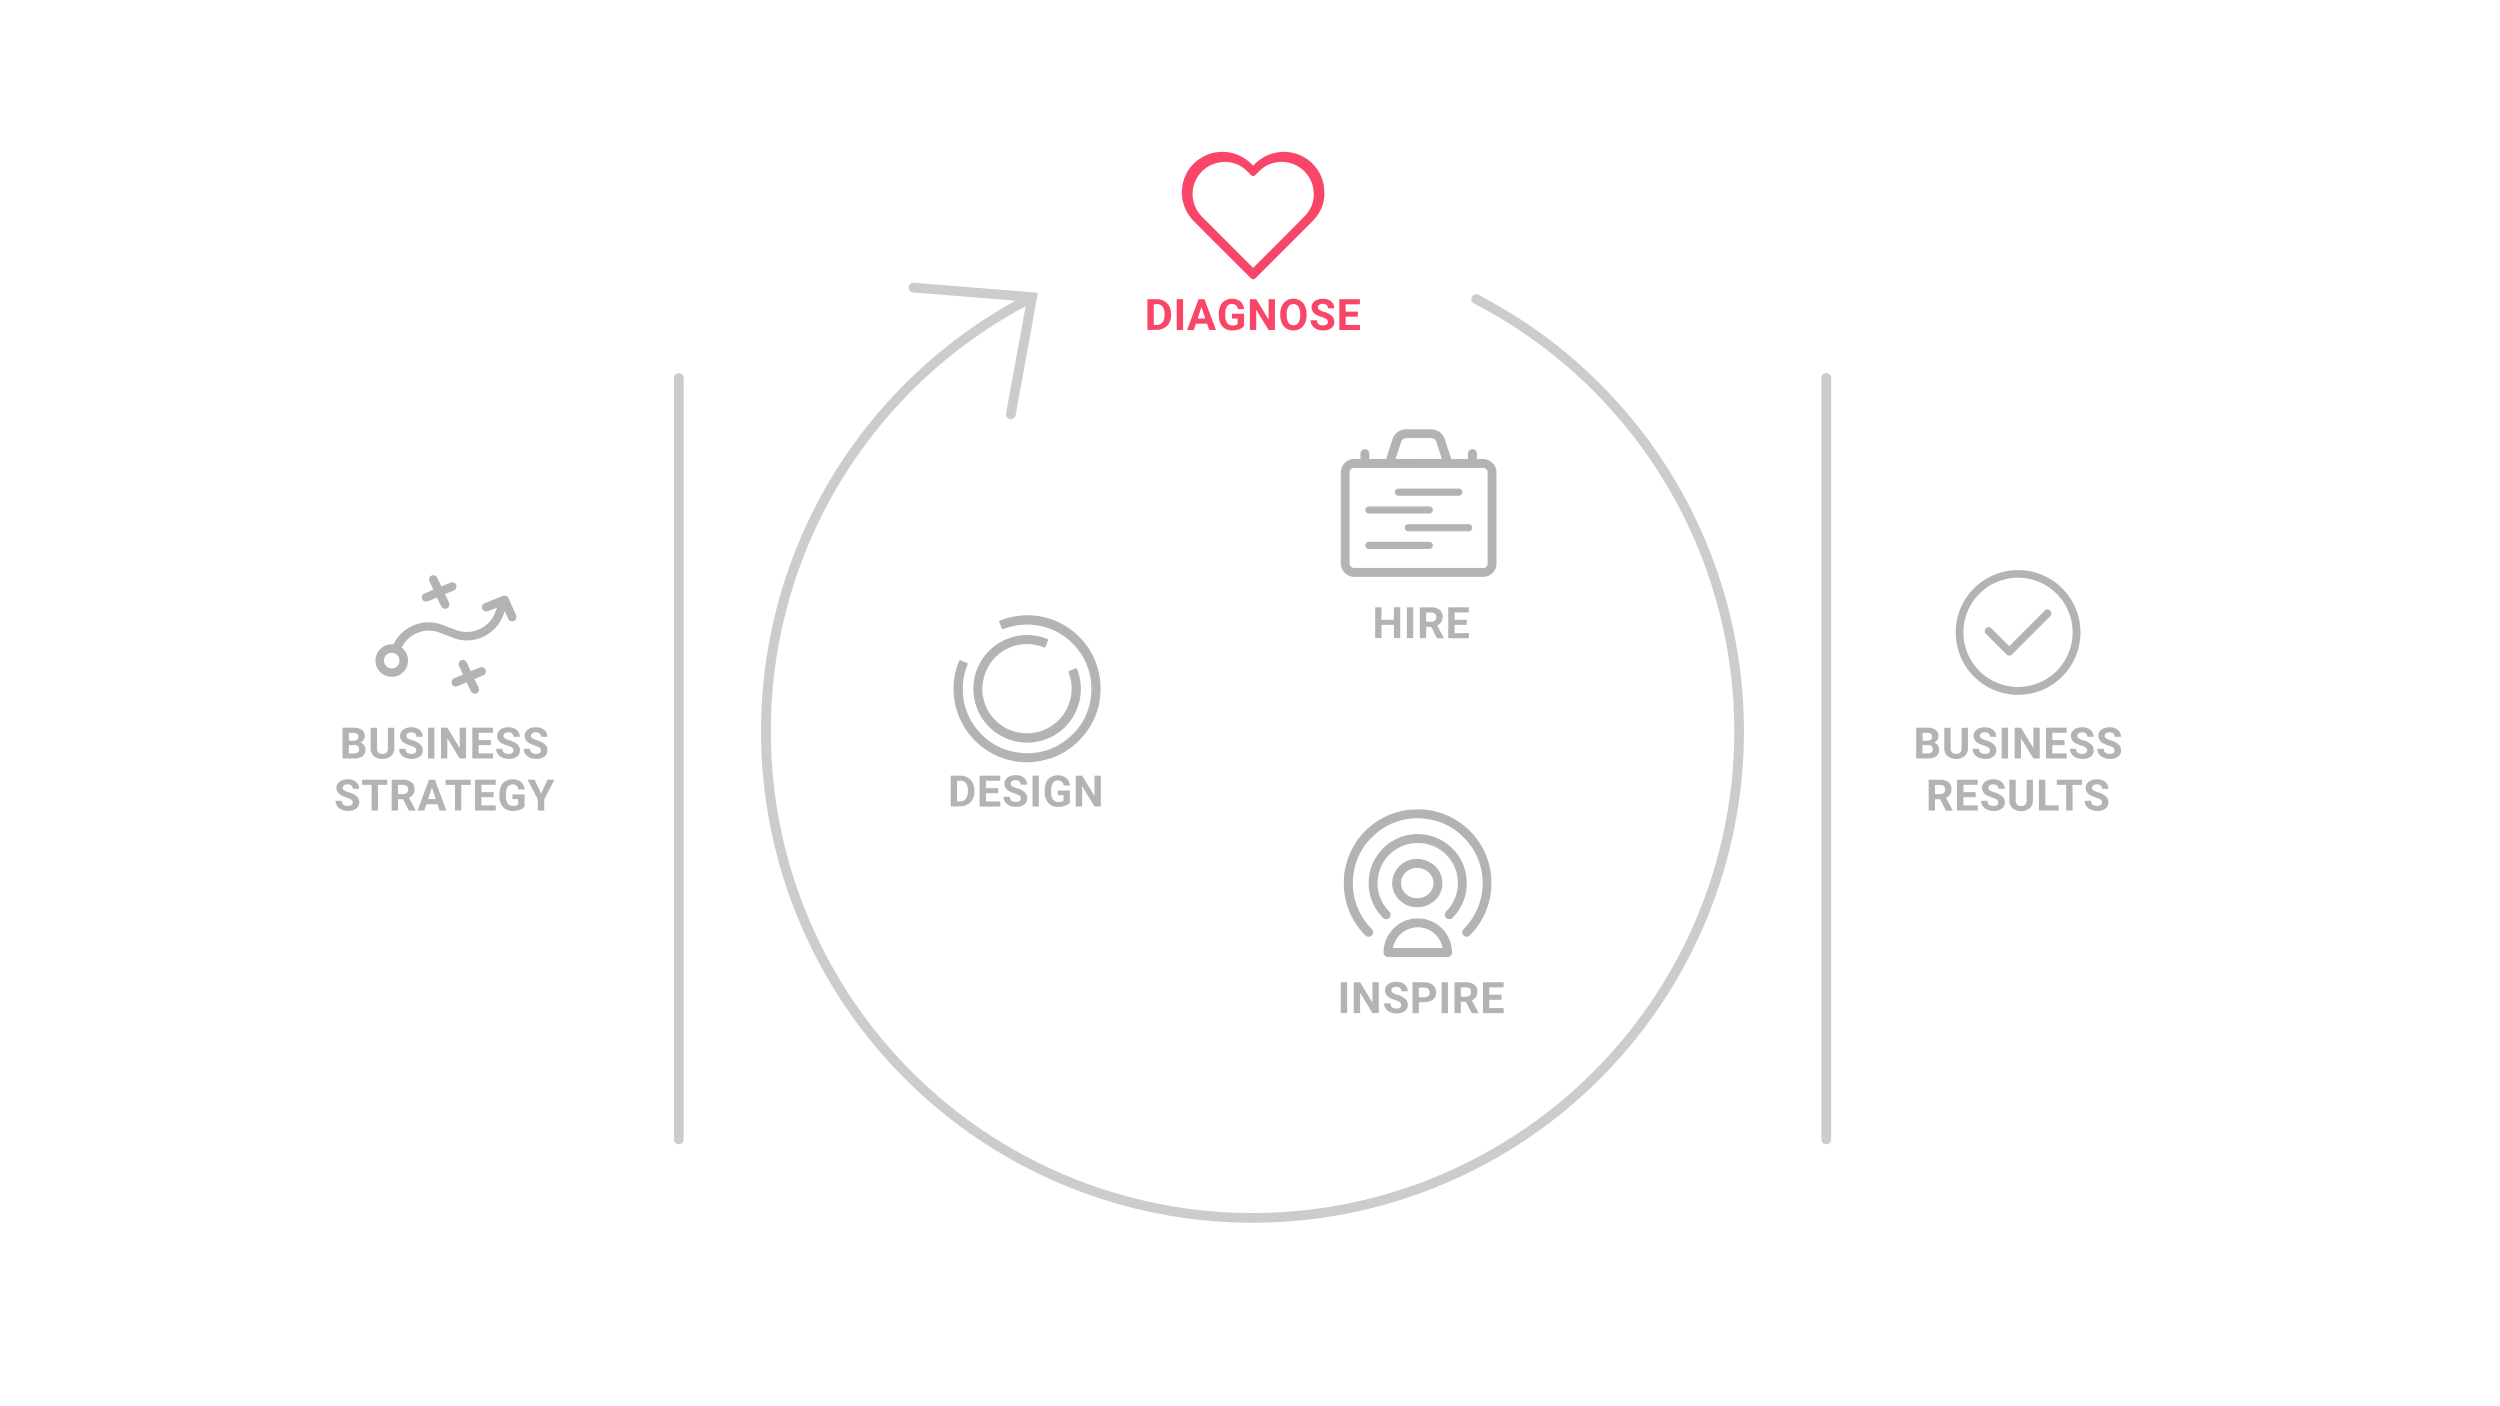 <svg id="Layer_1" data-name="Layer 1" xmlns="http://www.w3.org/2000/svg" viewBox="0 0 980.2 551.09"><defs><style>.cls-1{fill:#ccc;}.cls-2,.cls-3{fill:#b3b3b3;}.cls-3{fill-rule:evenodd;}.cls-4{fill:#f84568;}</style></defs><path class="cls-1" d="M396.33,164.33a2.07,2.07,0,0,1-.35,0,1.9,1.9,0,0,1-1.53-2.21l8-43.86L358,114.65a1.9,1.9,0,1,1,.31-3.79l48.63,3.91-8.72,48A1.9,1.9,0,0,1,396.33,164.33Z"/><path class="cls-1" d="M491.1,479.42a192.71,192.71,0,0,1-164-293.92,193.4,193.4,0,0,1,74.9-69.65,1.9,1.9,0,1,1,1.77,3.37A188.83,188.83,0,0,0,302.23,286.75,188.87,188.87,0,1,0,577.92,119a1.9,1.9,0,0,1,1.75-3.38A192.59,192.59,0,0,1,683.76,286.75,192.68,192.68,0,0,1,491.1,479.42Z"/><path class="cls-1" d="M266.15,448.65a1.91,1.91,0,0,1-1.91-1.9V148.07a1.91,1.91,0,0,1,3.81,0V446.75A1.9,1.9,0,0,1,266.15,448.65Z"/><path class="cls-1" d="M716.05,448.65a1.91,1.91,0,0,1-1.91-1.9V148.07a1.91,1.91,0,0,1,3.81,0V446.75A1.9,1.9,0,0,1,716.05,448.65Z"/><path class="cls-2" d="M177.6,250.1a15.27,15.27,0,0,0,19.67-8.82l.64-1.65,1.35,3a1.78,1.78,0,0,0,2.23.85,1.73,1.73,0,0,0,.87-.95,2,2,0,0,0,0-1.27l-3-6.76a1.76,1.76,0,0,0-2.17-.88L190,236.52a1.55,1.55,0,0,0-.91.93,1.82,1.82,0,0,0,0,1.26,1.71,1.71,0,0,0,2.19.94l3.61-1.42-.73,1.9A11.92,11.92,0,0,1,178.79,247l-5.31-2a15.28,15.28,0,0,0-19.12,7.45l-.07.18h-.2a6.38,6.38,0,1,0,5.47,8.62,6.46,6.46,0,0,0-1.9-7.22l-.19-.18.13-.2a11.9,11.9,0,0,1,14.75-5.6l5.3,2Zm-21.17,10a3.05,3.05,0,1,1-1.76-3.94A3.05,3.05,0,0,1,156.43,260.09Z"/><path class="cls-2" d="M187.67,269.6,186,266.22l3.46-1.44a1.6,1.6,0,0,0,.92-.92,1.56,1.56,0,0,0,0-1.27,1.72,1.72,0,0,0-2.22-.9l-3.57,1.49L183,259.69a1.73,1.73,0,0,0-2.25-.82,1.68,1.68,0,0,0-.86.95,1.69,1.69,0,0,0,.06,1.27l1.62,3.37-3.46,1.44a1.67,1.67,0,0,0-.95,2.18l0,.08a1.72,1.72,0,0,0,2.22.9l3.58-1.53,1.67,3.5a1.78,1.78,0,0,0,2.24.81A1.71,1.71,0,0,0,187.67,269.6Z"/><path class="cls-2" d="M176.06,236.28l-1.57-3.36,3.45-1.43a1.68,1.68,0,0,0,.91-2.19v0a1.72,1.72,0,0,0-2.21-.89l-3.58,1.49-1.68-3.5a1.69,1.69,0,0,0-3.05,1.44l1.58,3.36-3.49,1.46a1.6,1.6,0,0,0-.91.93,1.64,1.64,0,0,0,0,1.27,1.73,1.73,0,0,0,2.21.9l3.58-1.5,1.7,3.48a1.75,1.75,0,0,0,2.24.8,1.64,1.64,0,0,0,.87-.94A1.61,1.61,0,0,0,176.06,236.28Z"/><path class="cls-3" d="M791.26,223.52A24.46,24.46,0,1,0,815.71,248,24.47,24.47,0,0,0,791.26,223.52Zm0,3a21.41,21.41,0,1,1-.07,0Z"/><path class="cls-3" d="M802.78,238.9a1.51,1.51,0,0,0-1,.46l-14,14-7-7a1.52,1.52,0,0,0-2.28,2,.57.57,0,0,0,.11.11h0l8.09,8.12a1.53,1.53,0,0,0,2.15,0h0l15-15a1.53,1.53,0,0,0,0-2.15,1.51,1.51,0,0,0-1.13-.45Z"/><path class="cls-2" d="M134.3,297.39V285.31h4.24a5.57,5.57,0,0,1,3.33.84,2.88,2.88,0,0,1,1.14,2.47,2.68,2.68,0,0,1-.46,1.56,2.55,2.55,0,0,1-1.27,1,2.54,2.54,0,0,1,1.47.93,2.85,2.85,0,0,1,.53,1.73,3.2,3.2,0,0,1-1.11,2.64,5,5,0,0,1-3.17.91Zm2.49-7h1.85c1.25,0,1.88-.52,1.88-1.5a1.38,1.38,0,0,0-.48-1.18,2.51,2.51,0,0,0-1.5-.36h-1.75Zm0,1.76v3.26h2.14a2.06,2.06,0,0,0,1.37-.42,1.42,1.42,0,0,0,.49-1.15,1.52,1.52,0,0,0-1.71-1.69Z"/><path class="cls-2" d="M154.59,285.31v8a4.11,4.11,0,0,1-1.24,3.14,5.6,5.6,0,0,1-6.76,0,4,4,0,0,1-1.27-3.08v-8.05h2.49v8a2.32,2.32,0,0,0,.57,1.74,2.21,2.21,0,0,0,1.58.54c1.4,0,2.11-.74,2.13-2.21v-8Z"/><path class="cls-2" d="M163.19,294.22a1.28,1.28,0,0,0-.5-1.08,6.53,6.53,0,0,0-1.8-.8,13.32,13.32,0,0,1-2-.82,3.34,3.34,0,0,1-2.05-3,2.91,2.91,0,0,1,.55-1.75,3.62,3.62,0,0,1,1.58-1.2,6.15,6.15,0,0,1,2.32-.43,5.44,5.44,0,0,1,2.31.47,3.59,3.59,0,0,1,1.57,1.32,3.43,3.43,0,0,1,.56,1.95h-2.49a1.6,1.6,0,0,0-.52-1.29,2.14,2.14,0,0,0-1.47-.46,2.28,2.28,0,0,0-1.42.38,1.24,1.24,0,0,0-.5,1,1.16,1.16,0,0,0,.59,1,6.92,6.92,0,0,0,1.75.74,7.57,7.57,0,0,1,3.09,1.59,3.15,3.15,0,0,1,1,2.36,2.92,2.92,0,0,1-1.18,2.46,5.24,5.24,0,0,1-3.2.89,6.2,6.2,0,0,1-2.54-.51,4.12,4.12,0,0,1-1.75-1.4,3.59,3.59,0,0,1-.6-2.06h2.5c0,1.34.8,2,2.39,2a2.34,2.34,0,0,0,1.39-.36A1.19,1.19,0,0,0,163.19,294.22Z"/><path class="cls-2" d="M170.31,297.39h-2.49V285.31h2.49Z"/><path class="cls-2" d="M182.73,297.39h-2.49l-4.85-7.95v7.95H172.9V285.31h2.49l4.86,8v-8h2.48Z"/><path class="cls-2" d="M192.47,292.16h-4.79v3.23h5.62v2h-8.11V285.31h8.09v2h-5.6v2.88h4.79Z"/><path class="cls-2" d="M201.31,294.22a1.27,1.27,0,0,0-.49-1.08,6.68,6.68,0,0,0-1.8-.8,13.32,13.32,0,0,1-2.05-.82,3.35,3.35,0,0,1-2.06-3,2.92,2.92,0,0,1,.56-1.75,3.56,3.56,0,0,1,1.58-1.2,6.11,6.11,0,0,1,2.32-.43,5.51,5.51,0,0,1,2.31.47,3.65,3.65,0,0,1,1.57,1.32,3.43,3.43,0,0,1,.56,1.95h-2.49a1.6,1.6,0,0,0-.52-1.29,2.14,2.14,0,0,0-1.47-.46,2.28,2.28,0,0,0-1.42.38,1.22,1.22,0,0,0-.51,1,1.18,1.18,0,0,0,.6,1,6.83,6.83,0,0,0,1.74.74,7.62,7.62,0,0,1,3.1,1.59,3.15,3.15,0,0,1,1,2.36,2.9,2.9,0,0,1-1.19,2.46,5.21,5.21,0,0,1-3.19.89,6.16,6.16,0,0,1-2.54-.51,4.06,4.06,0,0,1-1.75-1.4,3.59,3.59,0,0,1-.6-2.06H197c0,1.34.8,2,2.39,2a2.36,2.36,0,0,0,1.39-.36A1.18,1.18,0,0,0,201.31,294.22Z"/><path class="cls-2" d="M212.05,294.22a1.27,1.27,0,0,0-.49-1.08,6.68,6.68,0,0,0-1.8-.8,13.32,13.32,0,0,1-2-.82,3.35,3.35,0,0,1-2.06-3,2.92,2.92,0,0,1,.56-1.75,3.56,3.56,0,0,1,1.58-1.2,6.11,6.11,0,0,1,2.32-.43,5.51,5.51,0,0,1,2.31.47,3.65,3.65,0,0,1,1.57,1.32,3.43,3.43,0,0,1,.56,1.95h-2.49a1.6,1.6,0,0,0-.52-1.29,2.14,2.14,0,0,0-1.47-.46,2.28,2.28,0,0,0-1.42.38,1.22,1.22,0,0,0-.51,1,1.18,1.18,0,0,0,.6,1,6.83,6.83,0,0,0,1.74.74,7.62,7.62,0,0,1,3.1,1.59,3.15,3.15,0,0,1,1,2.36,2.9,2.9,0,0,1-1.19,2.46,5.21,5.21,0,0,1-3.19.89,6.16,6.16,0,0,1-2.54-.51,4.06,4.06,0,0,1-1.75-1.4,3.59,3.59,0,0,1-.6-2.06h2.5c0,1.34.8,2,2.39,2a2.36,2.36,0,0,0,1.39-.36A1.18,1.18,0,0,0,212.05,294.22Z"/><path class="cls-2" d="M138.31,314.62a1.25,1.25,0,0,0-.5-1.08,6.58,6.58,0,0,0-1.79-.8,12.91,12.91,0,0,1-2.05-.82,3.35,3.35,0,0,1-2.06-3,3,3,0,0,1,.55-1.75,3.65,3.65,0,0,1,1.59-1.2,6.11,6.11,0,0,1,2.32-.43,5.51,5.51,0,0,1,2.31.47,3.6,3.6,0,0,1,1.57,1.33,3.47,3.47,0,0,1,.56,1.94h-2.49a1.6,1.6,0,0,0-.52-1.29,2.14,2.14,0,0,0-1.47-.46,2.28,2.28,0,0,0-1.42.38,1.22,1.22,0,0,0-.51,1,1.18,1.18,0,0,0,.6,1,6.67,6.67,0,0,0,1.74.74,7.62,7.62,0,0,1,3.1,1.59,3.15,3.15,0,0,1,1,2.36,2.93,2.93,0,0,1-1.19,2.46,5.21,5.21,0,0,1-3.19.89,6.16,6.16,0,0,1-2.54-.51,4,4,0,0,1-1.75-1.4,3.59,3.59,0,0,1-.6-2.06H134c0,1.34.79,2,2.39,2a2.31,2.31,0,0,0,1.38-.36A1.16,1.16,0,0,0,138.31,314.62Z"/><path class="cls-2" d="M151.88,307.73h-3.7v10.06h-2.49V307.73H142v-2h9.84Z"/><path class="cls-2" d="M158.06,313.37h-2v4.42h-2.49V305.71h4.49a5.09,5.09,0,0,1,3.3,1,3.3,3.3,0,0,1,1.17,2.7,3.4,3.4,0,0,1-2.16,3.38l2.61,4.94v.11h-2.67Zm-2-2h2a2.09,2.09,0,0,0,1.45-.47,1.7,1.7,0,0,0,.52-1.32,1.86,1.86,0,0,0-.49-1.35,2,2,0,0,0-1.49-.48h-2Z"/><path class="cls-2" d="M171.55,315.3h-4.36l-.83,2.49h-2.65l4.5-12.08h2.3L175,317.79h-2.65Zm-3.69-2h3l-1.52-4.53Z"/><path class="cls-2" d="M184.56,307.73h-3.71v10.06h-2.49V307.73h-3.65v-2h9.85Z"/><path class="cls-2" d="M193.54,312.56h-4.78v3.23h5.61v2h-8.1V305.71h8.08v2h-5.59v2.88h4.78Z"/><path class="cls-2" d="M205.68,316.27a4.42,4.42,0,0,1-1.9,1.25,8.12,8.12,0,0,1-2.72.44,5.48,5.48,0,0,1-2.76-.68,4.63,4.63,0,0,1-1.82-2,7,7,0,0,1-.66-3.07v-.82a7.38,7.38,0,0,1,.61-3.13,4.49,4.49,0,0,1,1.76-2,5.11,5.11,0,0,1,2.69-.7,5,5,0,0,1,3.36,1,4.37,4.37,0,0,1,1.44,3h-2.42a2.46,2.46,0,0,0-.74-1.52,2.35,2.35,0,0,0-1.56-.48,2.23,2.23,0,0,0-1.94.95,5.11,5.11,0,0,0-.67,2.84v.78a4.8,4.8,0,0,0,.72,2.87,2.47,2.47,0,0,0,2.12,1,2.76,2.76,0,0,0,2-.6v-2.08h-2.27v-1.84h4.76Z"/><path class="cls-2" d="M212.15,311.15l2.52-5.44h2.72l-4,7.7v4.38h-2.53v-4.38l-4-7.7h2.73Z"/><path class="cls-2" d="M751.3,297.39V285.31h4.24a5.57,5.57,0,0,1,3.33.84,2.88,2.88,0,0,1,1.14,2.47,2.68,2.68,0,0,1-.46,1.56,2.55,2.55,0,0,1-1.27,1,2.54,2.54,0,0,1,1.47.93,2.85,2.85,0,0,1,.53,1.73,3.2,3.2,0,0,1-1.11,2.64,5,5,0,0,1-3.17.91Zm2.49-7h1.85c1.25,0,1.88-.52,1.88-1.5a1.38,1.38,0,0,0-.48-1.18,2.51,2.51,0,0,0-1.5-.36h-1.75Zm0,1.76v3.26h2.14a2.06,2.06,0,0,0,1.37-.42,1.42,1.42,0,0,0,.49-1.15,1.52,1.52,0,0,0-1.71-1.69Z"/><path class="cls-2" d="M771.59,285.31v8a4.11,4.11,0,0,1-1.24,3.14,5.6,5.6,0,0,1-6.76,0,4,4,0,0,1-1.27-3.08v-8.05h2.49v8a2.32,2.32,0,0,0,.57,1.74,2.21,2.21,0,0,0,1.58.54c1.4,0,2.11-.74,2.13-2.21v-8Z"/><path class="cls-2" d="M780.19,294.22a1.28,1.28,0,0,0-.5-1.08,6.58,6.58,0,0,0-1.79-.8,13.08,13.08,0,0,1-2.06-.82,3.34,3.34,0,0,1-2.05-3,2.91,2.91,0,0,1,.55-1.75,3.62,3.62,0,0,1,1.58-1.2,6.15,6.15,0,0,1,2.32-.43,5.44,5.44,0,0,1,2.31.47,3.59,3.59,0,0,1,1.57,1.32,3.43,3.43,0,0,1,.56,1.95h-2.49a1.6,1.6,0,0,0-.52-1.29,2.14,2.14,0,0,0-1.47-.46,2.28,2.28,0,0,0-1.42.38,1.24,1.24,0,0,0-.5,1,1.16,1.16,0,0,0,.59,1,6.92,6.92,0,0,0,1.75.74,7.57,7.57,0,0,1,3.09,1.59,3.15,3.15,0,0,1,1,2.36,2.92,2.92,0,0,1-1.18,2.46,5.24,5.24,0,0,1-3.2.89,6.2,6.2,0,0,1-2.54-.51,4.06,4.06,0,0,1-1.75-1.4,3.59,3.59,0,0,1-.6-2.06h2.5c0,1.34.8,2,2.39,2a2.34,2.34,0,0,0,1.39-.36A1.19,1.19,0,0,0,780.19,294.22Z"/><path class="cls-2" d="M787.31,297.39h-2.49V285.31h2.49Z"/><path class="cls-2" d="M799.73,297.39h-2.49l-4.85-7.95v7.95H789.9V285.31h2.49l4.86,8v-8h2.48Z"/><path class="cls-2" d="M809.47,292.16h-4.79v3.23h5.62v2h-8.11V285.31h8.09v2h-5.6v2.88h4.79Z"/><path class="cls-2" d="M818.31,294.22a1.27,1.27,0,0,0-.49-1.08,6.68,6.68,0,0,0-1.8-.8,13.32,13.32,0,0,1-2-.82,3.35,3.35,0,0,1-2.06-3,2.92,2.92,0,0,1,.56-1.75,3.56,3.56,0,0,1,1.58-1.2,6.11,6.11,0,0,1,2.32-.43,5.51,5.51,0,0,1,2.31.47,3.65,3.65,0,0,1,1.57,1.32,3.43,3.43,0,0,1,.56,1.95h-2.49a1.6,1.6,0,0,0-.52-1.29,2.14,2.14,0,0,0-1.47-.46,2.28,2.28,0,0,0-1.42.38,1.22,1.22,0,0,0-.51,1,1.18,1.18,0,0,0,.6,1,6.76,6.76,0,0,0,1.75.74,7.64,7.64,0,0,1,3.09,1.59,3.15,3.15,0,0,1,1,2.36,2.9,2.9,0,0,1-1.19,2.46,5.21,5.21,0,0,1-3.19.89,6.16,6.16,0,0,1-2.54-.51,4.06,4.06,0,0,1-1.75-1.4,3.59,3.59,0,0,1-.6-2.06H814c0,1.34.79,2,2.39,2a2.36,2.36,0,0,0,1.39-.36A1.18,1.18,0,0,0,818.31,294.22Z"/><path class="cls-2" d="M829.05,294.22a1.27,1.27,0,0,0-.49-1.08,6.68,6.68,0,0,0-1.8-.8,13.32,13.32,0,0,1-2-.82,3.35,3.35,0,0,1-2.06-3,2.92,2.92,0,0,1,.56-1.75,3.56,3.56,0,0,1,1.58-1.2,6.11,6.11,0,0,1,2.32-.43,5.51,5.51,0,0,1,2.31.47,3.65,3.65,0,0,1,1.57,1.32,3.43,3.43,0,0,1,.56,1.95h-2.49a1.6,1.6,0,0,0-.52-1.29,2.14,2.14,0,0,0-1.47-.46,2.28,2.28,0,0,0-1.42.38,1.22,1.22,0,0,0-.51,1,1.18,1.18,0,0,0,.6,1,6.83,6.83,0,0,0,1.74.74,7.62,7.62,0,0,1,3.1,1.59,3.15,3.15,0,0,1,1,2.36,2.9,2.9,0,0,1-1.19,2.46,5.21,5.21,0,0,1-3.19.89,6.16,6.16,0,0,1-2.54-.51,4.06,4.06,0,0,1-1.75-1.4,3.59,3.59,0,0,1-.6-2.06h2.5c0,1.34.8,2,2.39,2a2.36,2.36,0,0,0,1.39-.36A1.18,1.18,0,0,0,829.05,294.22Z"/><path class="cls-2" d="M760.68,313.37h-2v4.42h-2.49V305.71h4.49a5.09,5.09,0,0,1,3.3,1,3.29,3.29,0,0,1,1.16,2.7,3.37,3.37,0,0,1-2.16,3.38l2.62,4.94v.11H763Zm-2-2h2a2.09,2.09,0,0,0,1.45-.47,1.73,1.73,0,0,0,.51-1.32,1.86,1.86,0,0,0-.48-1.35,2.05,2.05,0,0,0-1.49-.48h-2Z"/><path class="cls-2" d="M774.62,312.56h-4.79v3.23h5.62v2h-8.11V305.71h8.09v2h-5.6v2.88h4.79Z"/><path class="cls-2" d="M783.46,314.62a1.27,1.27,0,0,0-.49-1.08,6.68,6.68,0,0,0-1.8-.8,13.32,13.32,0,0,1-2-.82,3.35,3.35,0,0,1-2.06-3,2.92,2.92,0,0,1,.56-1.75,3.56,3.56,0,0,1,1.58-1.2,6.11,6.11,0,0,1,2.32-.43,5.51,5.51,0,0,1,2.31.47,3.6,3.6,0,0,1,1.57,1.33,3.39,3.39,0,0,1,.56,1.94h-2.49A1.6,1.6,0,0,0,783,308a2.14,2.14,0,0,0-1.47-.46,2.28,2.28,0,0,0-1.42.38,1.22,1.22,0,0,0-.51,1,1.18,1.18,0,0,0,.6,1,6.76,6.76,0,0,0,1.75.74,7.64,7.64,0,0,1,3.09,1.59,3.15,3.15,0,0,1,1,2.36,2.92,2.92,0,0,1-1.18,2.46,5.26,5.26,0,0,1-3.2.89,6.16,6.16,0,0,1-2.54-.51,4.06,4.06,0,0,1-1.75-1.4,3.59,3.59,0,0,1-.6-2.06h2.5c0,1.34.8,2,2.39,2a2.36,2.36,0,0,0,1.39-.36A1.18,1.18,0,0,0,783.46,314.62Z"/><path class="cls-2" d="M797.08,305.71v8a4.08,4.08,0,0,1-1.24,3.14,4.75,4.75,0,0,1-3.39,1.15,4.82,4.82,0,0,1-3.36-1.12,4,4,0,0,1-1.27-3.08v-8.05h2.49v8a2.32,2.32,0,0,0,.57,1.74,2.19,2.19,0,0,0,1.57.54c1.4,0,2.11-.74,2.13-2.21v-8Z"/><path class="cls-2" d="M801.91,315.79h5.28v2h-7.78V305.71h2.5Z"/><path class="cls-2" d="M816.31,307.73H812.6v10.06h-2.49V307.73h-3.65v-2h9.85Z"/><path class="cls-2" d="M824.15,314.62a1.28,1.28,0,0,0-.5-1.08,6.58,6.58,0,0,0-1.79-.8,12.53,12.53,0,0,1-2.05-.82,3.34,3.34,0,0,1-2.06-3,2.91,2.91,0,0,1,.55-1.75,3.65,3.65,0,0,1,1.59-1.2,6.07,6.07,0,0,1,2.32-.43,5.43,5.43,0,0,1,2.3.47,3.63,3.63,0,0,1,1.58,1.33,3.47,3.47,0,0,1,.56,1.94h-2.49a1.61,1.61,0,0,0-.53-1.29,2.14,2.14,0,0,0-1.47-.46,2.25,2.25,0,0,0-1.41.38,1.22,1.22,0,0,0-.51,1,1.19,1.19,0,0,0,.59,1,6.92,6.92,0,0,0,1.75.74,7.5,7.5,0,0,1,3.09,1.59,3.16,3.16,0,0,1,1,2.36,2.93,2.93,0,0,1-1.19,2.46,5.24,5.24,0,0,1-3.2.89,6.2,6.2,0,0,1-2.54-.51,4,4,0,0,1-1.74-1.4,3.6,3.6,0,0,1-.61-2.06h2.5c0,1.34.8,2,2.39,2a2.32,2.32,0,0,0,1.39-.36A1.19,1.19,0,0,0,824.15,314.62Z"/><path class="cls-4" d="M449.87,129.39V117.31h3.72a5.64,5.64,0,0,1,2.85.72,4.89,4.89,0,0,1,2,2,6.28,6.28,0,0,1,.71,3v.55a6.35,6.35,0,0,1-.69,3,5,5,0,0,1-2,2,5.65,5.65,0,0,1-2.85.73Zm2.49-10.06v8.06h1.2a2.7,2.7,0,0,0,2.24-1,4.41,4.41,0,0,0,.79-2.73v-.64a4.36,4.36,0,0,0-.77-2.79,2.67,2.67,0,0,0-2.23-1Z"/><path class="cls-4" d="M463.86,129.39h-2.49V117.31h2.49Z"/><path class="cls-4" d="M473.28,126.9h-4.37l-.83,2.49h-2.65l4.5-12.08h2.31l4.52,12.08h-2.65Zm-3.7-2h3l-1.52-4.53Z"/><path class="cls-4" d="M487.74,127.87a4.42,4.42,0,0,1-1.9,1.25,8.12,8.12,0,0,1-2.72.44,5.44,5.44,0,0,1-2.75-.68,4.59,4.59,0,0,1-1.83-2,7,7,0,0,1-.66-3.07V123a7.38,7.38,0,0,1,.61-3.13,4.55,4.55,0,0,1,1.76-2,5.13,5.13,0,0,1,2.69-.7,5,5,0,0,1,3.37,1,4.39,4.39,0,0,1,1.43,3h-2.42a2.41,2.41,0,0,0-.74-1.52,2.35,2.35,0,0,0-1.56-.48,2.23,2.23,0,0,0-1.94.95,5.11,5.11,0,0,0-.67,2.84v.78a4.8,4.8,0,0,0,.72,2.87,2.48,2.48,0,0,0,2.12,1,2.75,2.75,0,0,0,2-.6v-2.08H483V123h4.75Z"/><path class="cls-4" d="M499.88,129.39h-2.49l-4.85-7.95v7.95h-2.49V117.31h2.49l4.85,8v-8h2.49Z"/><path class="cls-4" d="M512.27,123.62a7.29,7.29,0,0,1-.63,3.13,4.79,4.79,0,0,1-1.81,2.08,5,5,0,0,1-2.69.73,5,5,0,0,1-2.68-.72,4.75,4.75,0,0,1-1.83-2.07,7.15,7.15,0,0,1-.66-3.08v-.6a7.25,7.25,0,0,1,.65-3.14,4.75,4.75,0,0,1,1.82-2.08,4.92,4.92,0,0,1,2.68-.73,5,5,0,0,1,2.69.73,4.73,4.73,0,0,1,1.81,2.08,7.25,7.25,0,0,1,.65,3.14Zm-2.53-.54a5,5,0,0,0-.68-2.89,2.39,2.39,0,0,0-3.87,0,4.93,4.93,0,0,0-.69,2.86v.58a5.2,5.2,0,0,0,.68,2.88,2.21,2.21,0,0,0,2,1,2.18,2.18,0,0,0,1.92-1,5,5,0,0,0,.68-2.86Z"/><path class="cls-4" d="M520.63,126.22a1.27,1.27,0,0,0-.49-1.08,6.68,6.68,0,0,0-1.8-.8,13.32,13.32,0,0,1-2.05-.82,3.35,3.35,0,0,1-2.06-3,2.92,2.92,0,0,1,.56-1.75,3.56,3.56,0,0,1,1.58-1.2,6.11,6.11,0,0,1,2.32-.43,5.51,5.51,0,0,1,2.31.47,3.65,3.65,0,0,1,1.57,1.32,3.43,3.43,0,0,1,.56,1.95h-2.49a1.6,1.6,0,0,0-.52-1.29,2.14,2.14,0,0,0-1.47-.46,2.28,2.28,0,0,0-1.42.38,1.22,1.22,0,0,0-.51,1,1.18,1.18,0,0,0,.6,1,6.83,6.83,0,0,0,1.74.74,7.62,7.62,0,0,1,3.1,1.59,3.15,3.15,0,0,1,1,2.36,2.9,2.9,0,0,1-1.19,2.46,5.21,5.21,0,0,1-3.19.89,6.16,6.16,0,0,1-2.54-.51,4.06,4.06,0,0,1-1.75-1.4,3.59,3.59,0,0,1-.6-2.06h2.5c0,1.34.8,2,2.39,2a2.36,2.36,0,0,0,1.39-.36A1.18,1.18,0,0,0,520.63,126.22Z"/><path class="cls-4" d="M532.38,124.16H527.6v3.23h5.61v2h-8.1V117.31h8.08v2H527.6v2.88h4.78Z"/><path class="cls-2" d="M372.75,316.21V304.12h3.72a5.64,5.64,0,0,1,2.85.72,5,5,0,0,1,2,2,6.31,6.31,0,0,1,.71,3v.56a6.31,6.31,0,0,1-.7,3,4.92,4.92,0,0,1-2,2,5.75,5.75,0,0,1-2.85.73Zm2.49-10.07v8.07h1.2a2.69,2.69,0,0,0,2.23-1,4.25,4.25,0,0,0,.79-2.73v-.64a4.36,4.36,0,0,0-.76-2.79,2.7,2.7,0,0,0-2.23-.95Z"/><path class="cls-2" d="M391.36,311h-4.79v3.24h5.62v2h-8.11V304.12h8.09v2h-5.6V309h4.79Z"/><path class="cls-2" d="M400.2,313a1.3,1.3,0,0,0-.49-1.09,6.73,6.73,0,0,0-1.8-.79,13.21,13.21,0,0,1-2.05-.83,3.35,3.35,0,0,1-2.06-3,3,3,0,0,1,.55-1.74,3.51,3.51,0,0,1,1.59-1.2,5.92,5.92,0,0,1,2.32-.43,5.51,5.51,0,0,1,2.31.46,3.74,3.74,0,0,1,1.57,1.33,3.42,3.42,0,0,1,.56,1.94h-2.49a1.63,1.63,0,0,0-.52-1.29,2.14,2.14,0,0,0-1.47-.46,2.28,2.28,0,0,0-1.42.39,1.19,1.19,0,0,0-.51,1,1.18,1.18,0,0,0,.6,1,6.8,6.8,0,0,0,1.74.75,7.5,7.5,0,0,1,3.1,1.58,3.15,3.15,0,0,1,1,2.36,2.88,2.88,0,0,1-1.19,2.46,5.14,5.14,0,0,1-3.19.89,6.16,6.16,0,0,1-2.54-.51,4,4,0,0,1-1.75-1.4,3.56,3.56,0,0,1-.6-2h2.5c0,1.33.8,2,2.39,2a2.36,2.36,0,0,0,1.39-.36A1.19,1.19,0,0,0,400.2,313Z"/><path class="cls-2" d="M407.32,316.21h-2.49V304.12h2.49Z"/><path class="cls-2" d="M419.48,314.68a4.33,4.33,0,0,1-1.9,1.25,8.12,8.12,0,0,1-2.72.44,5.44,5.44,0,0,1-2.75-.68,4.59,4.59,0,0,1-1.83-2,7,7,0,0,1-.66-3.06v-.82a7.39,7.39,0,0,1,.61-3.14,4.47,4.47,0,0,1,1.76-2,5.82,5.82,0,0,1,6.06.32,4.41,4.41,0,0,1,1.43,3h-2.42a2.38,2.38,0,0,0-.74-1.51,2.3,2.3,0,0,0-1.56-.49,2.19,2.19,0,0,0-1.93,1,5,5,0,0,0-.68,2.84v.77a4.78,4.78,0,0,0,.72,2.87,2.48,2.48,0,0,0,2.12,1,2.79,2.79,0,0,0,2-.59v-2.09h-2.26v-1.83h4.75Z"/><path class="cls-2" d="M431.62,316.21h-2.49l-4.85-8v8h-2.49V304.12h2.49l4.85,8v-8h2.49Z"/><path class="cls-2" d="M549,250.21h-2.49V245h-4.85v5.18h-2.49V238.12h2.49V243h4.85v-4.9H549Z"/><path class="cls-2" d="M554.09,250.21H551.6V238.12h2.49Z"/><path class="cls-2" d="M561.17,245.78h-2v4.43h-2.49V238.12h4.49a5.08,5.08,0,0,1,3.31,1,3.29,3.29,0,0,1,1.16,2.69,3.71,3.71,0,0,1-.54,2.07,3.53,3.53,0,0,1-1.62,1.31l2.61,4.94v.12h-2.67Zm-2-2h2a2,2,0,0,0,1.45-.48,1.7,1.7,0,0,0,.52-1.32,1.78,1.78,0,0,0-.49-1.34,2,2,0,0,0-1.49-.49h-2Z"/><path class="cls-2" d="M575.1,245h-4.78v3.24h5.61v2h-8.1V238.12h8.08v2h-5.59V243h4.78Z"/><path class="cls-2" d="M528.18,397.21h-2.49V385.12h2.49Z"/><path class="cls-2" d="M540.6,397.21h-2.49l-4.84-8v8h-2.49V385.12h2.49l4.85,8v-8h2.48Z"/><path class="cls-2" d="M549.33,394a1.3,1.3,0,0,0-.49-1.09,6.73,6.73,0,0,0-1.8-.79,13.21,13.21,0,0,1-2-.83,3.34,3.34,0,0,1-2-3,2.88,2.88,0,0,1,.55-1.74,3.48,3.48,0,0,1,1.58-1.2,6,6,0,0,1,2.32-.43,5.44,5.44,0,0,1,2.31.46,3.68,3.68,0,0,1,1.57,1.33,3.42,3.42,0,0,1,.56,1.94h-2.49a1.63,1.63,0,0,0-.52-1.29,2.14,2.14,0,0,0-1.47-.46,2.28,2.28,0,0,0-1.42.39,1.19,1.19,0,0,0-.5,1,1.16,1.16,0,0,0,.59,1,6.73,6.73,0,0,0,1.75.75,7.45,7.45,0,0,1,3.09,1.58,3.15,3.15,0,0,1,1,2.36,2.89,2.89,0,0,1-1.18,2.46,5.17,5.17,0,0,1-3.2.89,6.16,6.16,0,0,1-2.54-.51,4,4,0,0,1-1.75-1.4,3.56,3.56,0,0,1-.6-2h2.5c0,1.33.8,2,2.39,2a2.36,2.36,0,0,0,1.39-.36A1.19,1.19,0,0,0,549.33,394Z"/><path class="cls-2" d="M556.3,393v4.26h-2.49V385.12h4.71a5.5,5.5,0,0,1,2.4.5,3.65,3.65,0,0,1,1.59,1.41,4,4,0,0,1,.55,2.09,3.45,3.45,0,0,1-1.21,2.8,5,5,0,0,1-3.37,1Zm0-2h2.22a2.2,2.2,0,0,0,1.51-.46,1.69,1.69,0,0,0,.52-1.33,2.05,2.05,0,0,0-.52-1.44,2,2,0,0,0-1.45-.56H556.3Z"/><path class="cls-2" d="M567.71,397.21h-2.49V385.12h2.49Z"/><path class="cls-2" d="M574.78,392.78h-2v4.43h-2.49V385.12h4.49a5,5,0,0,1,3.3,1,3.26,3.26,0,0,1,1.16,2.69,3.79,3.79,0,0,1-.53,2.07,3.61,3.61,0,0,1-1.63,1.31l2.62,4.94v.12h-2.67Zm-2-2h2a2.06,2.06,0,0,0,1.45-.48,1.73,1.73,0,0,0,.51-1.32,1.82,1.82,0,0,0-.48-1.34,2,2,0,0,0-1.49-.49h-2Z"/><path class="cls-2" d="M588.72,392h-4.79v3.24h5.62v2h-8.11V385.12h8.09v2h-5.6V390h4.79Z"/><path class="cls-2" d="M525.91,221.29V184.9a.42.42,0,0,0,.1-.32,4.94,4.94,0,0,1,4.8-4.35h2.28c.57,0,.57,0,.57-.59s0-1.24,0-1.86a1.48,1.48,0,0,1,2.92-.26,12.72,12.72,0,0,1,.06,2.31c0,.31.09.4.4.4h6.22a.45.45,0,0,0,.51-.36c.82-2.53,1.66-5.06,2.49-7.58a5.35,5.35,0,0,1,5.2-3.73c3.08,0,6.16,0,9.24,0a7.56,7.56,0,0,1,.95,0,5.18,5.18,0,0,1,4.57,3.71c.86,2.5,1.67,5,2.49,7.54.08.23.15.39.46.38h6.33c.26,0,.35-.08.34-.35,0-.64,0-1.29,0-1.93a1.5,1.5,0,0,1,1.54-1.6,1.45,1.45,0,0,1,1.44,1.6c0,.62,0,1.24,0,1.86,0,.33.11.43.44.42.8,0,1.59,0,2.39,0a4.3,4.3,0,0,1,1,.13,5,5,0,0,1,3.88,5v35.18c0,.32,0,.65,0,1a5,5,0,0,1-4.92,4.44q-25.34,0-50.68,0a5,5,0,0,1-4.81-3.9C526,221.77,526.09,221.5,525.91,221.29Zm30.33,1.62h25.21a2.28,2.28,0,0,0,.64,0,2.08,2.08,0,0,0,1.46-2.18V185.46a2.06,2.06,0,0,0-2.25-2.26H531.07a2.12,2.12,0,0,0-1.31.4,2.18,2.18,0,0,0-.83,1.9v35.33a2.07,2.07,0,0,0,2.14,2.1C539.46,222.9,547.85,222.91,556.24,222.91Zm0-42.68h9c.49,0,.49,0,.34-.46l-2.13-6.46a2.37,2.37,0,0,0-2.37-1.77h-9.59a2.36,2.36,0,0,0-2.37,1.76L547,179.76c-.15.46-.15.47.32.47Z"/><path class="cls-2" d="M581.58,226.16h0c-15.63,0-32.2,0-50.68,0h0a5.25,5.25,0,0,1-5.06-4.1,2.48,2.48,0,0,1,0-.27c0-.16,0-.26-.08-.34l-.06-.07v-36.6l.09-.07s0-.06,0-.09a5.18,5.18,0,0,1,5-4.64h2.28a1.39,1.39,0,0,0,.34,0,1,1,0,0,1,0-.32v-1.87a1.73,1.73,0,0,1,3.42-.3,7.22,7.22,0,0,1,.07,1.67c0,.23,0,.45,0,.68s0,.14,0,.15h6.35c.19,0,.22,0,.27-.19q1-3.09,2-6.18l.46-1.4a5.46,5.46,0,0,1,1.05-1.9,5.56,5.56,0,0,1,4.38-2c2.18,0,4.35,0,6.53,0h2.73a7.1,7.1,0,0,1,1,.06,5.42,5.42,0,0,1,4.78,3.87c.65,1.9,1.28,3.85,1.9,5.73l.59,1.81c.06.21.09.21.21.21h6.43v-.08c0-.65,0-1.3,0-1.94a1.75,1.75,0,0,1,1.78-1.85h0a1.69,1.69,0,0,1,1.68,1.85v.39c0,.49,0,1,0,1.47,0,.12,0,.15,0,.16h0a.38.38,0,0,0,.17,0h2.39a4.14,4.14,0,0,1,1.07.14,5.25,5.25,0,0,1,4.07,5.2v35.18c0,.34,0,.68,0,1A5.25,5.25,0,0,1,581.58,226.16Zm-25-.51h25a4.73,4.73,0,0,0,4.66-4.21c0-.31,0-.64,0-1V185.31a4.76,4.76,0,0,0-3.69-4.72,4.12,4.12,0,0,0-1-.12h-2.38a.76.76,0,0,1-.54-.16.73.73,0,0,1-.16-.52c0-.49,0-1,0-1.46V178a1.21,1.21,0,0,0-1.19-1.35h0a1.24,1.24,0,0,0-1.28,1.35c0,.64,0,1.29,0,1.93a.59.59,0,0,1-.14.45.63.63,0,0,1-.45.15h-6.34a.68.68,0,0,1-.69-.55l-.59-1.81c-.61-1.88-1.24-3.83-1.89-5.73a5,5,0,0,0-4.37-3.54,8.31,8.31,0,0,0-.91,0H558c-2.18,0-4.35,0-6.52,0a5.08,5.08,0,0,0-4,1.83,4.74,4.74,0,0,0-1,1.73l-.46,1.4c-.68,2.06-1.36,4.11-2,6.17a.69.69,0,0,1-.74.54H537c-.45,0-.65-.2-.65-.65,0-.24,0-.47,0-.71a7.21,7.21,0,0,0-.06-1.55,1.23,1.23,0,0,0-2.43.21v1.86c0,.73-.11.84-.82.84h-2.28a4.67,4.67,0,0,0-4.55,4.13.77.77,0,0,1-.1.38v36.22a1,1,0,0,1,.14.55c0,.07,0,.14,0,.2a4.74,4.74,0,0,0,4.57,3.7H556.6Zm-25.54-2.47a2.32,2.32,0,0,1-2.38-2.35V185.5a2.32,2.32,0,0,1,2.39-2.55H581.3a2.3,2.3,0,0,1,2.5,2.51v35.22a2.33,2.33,0,0,1-1.64,2.42,2,2,0,0,1-.62.06H550.38q-9.64,0-19.31,0Zm0-39.73a1.82,1.82,0,0,0-1.89,2.05v35.33a1.82,1.82,0,0,0,1.88,1.85h0q9.66,0,19.31,0h31.16a1.51,1.51,0,0,0,.48,0,1.83,1.83,0,0,0,1.28-1.94V185.46a1.81,1.81,0,0,0-2-2H531.07Zm28.17-3h-12c-.3,0-.48,0-.6-.17s0-.33,0-.62l.7-2.12c.48-1.45,1-2.9,1.43-4.35a2.62,2.62,0,0,1,2.61-1.93H561a2.62,2.62,0,0,1,2.6,1.94l1.64,4.94.5,1.52c.09.29.15.46,0,.62s-.3.17-.61.17Zm-3-.5h9.09s0-.08,0-.12l-.5-1.52q-.81-2.47-1.63-4.94a2.11,2.11,0,0,0-2.13-1.6h-9.59a2.13,2.13,0,0,0-2.13,1.59l-1.44,4.34-.69,2.12-.05.14h9.11Z"/><path class="cls-2" d="M560.13,194.12H548.46a1.13,1.13,0,0,1-1.29-1.12,1.19,1.19,0,0,1,1.3-1.17h23.35a1.19,1.19,0,0,1,1.27.9,1.17,1.17,0,0,1-.56,1.26,1.26,1.26,0,0,1-.66.13Z"/><path class="cls-2" d="M571.89,194.37H548.46a1.38,1.38,0,0,1-1.54-1.37,1.41,1.41,0,0,1,.39-1,1.65,1.65,0,0,1,1.16-.44q11.67,0,23.35,0a1.4,1.4,0,1,1,.07,2.79Zm-9.41-.5h9.39a1.36,1.36,0,0,0,.54-.09.93.93,0,0,0,.44-1,1,1,0,0,0-1-.72H548.47a1.07,1.07,0,0,0-.8.3.85.85,0,0,0-.25.61c0,.56.39.88,1,.88Z"/><path class="cls-2" d="M564,205.76h11.67a1.2,1.2,0,0,1,1.15.51,1.16,1.16,0,0,1-.94,1.79H552.47a2.13,2.13,0,0,1-.67-.09,1.16,1.16,0,0,1-.75-1.26,1.1,1.1,0,0,1,1.06-.95H564Z"/><path class="cls-2" d="M552.47,208.32a2.2,2.2,0,0,1-.75-.11,1.4,1.4,0,0,1-.92-1.53,1.35,1.35,0,0,1,1.3-1.16h23.55a1.45,1.45,0,0,1,1.35.62,1.44,1.44,0,0,1,.09,1.39,1.48,1.48,0,0,1-1.22.79h-23.4Zm-.06-2.31h-.29a.89.89,0,0,0-.83.74.92.92,0,0,0,.59,1,1.68,1.68,0,0,0,.59.08h23.36a1,1,0,0,0,.81-.52.89.89,0,0,0-.06-.89c-.18-.28-.44-.39-.93-.39H552.41Z"/><path class="cls-2" d="M548.55,215H536.88a1.14,1.14,0,0,1-1.22-.71,1.17,1.17,0,0,1,1.1-1.59,2.26,2.26,0,0,1,.26,0H560.1a2.05,2.05,0,0,1,.6.07,1.16,1.16,0,0,1,.82,1.28,1.11,1.11,0,0,1-1.11.95c-2.23,0-4.45,0-6.67,0Z"/><path class="cls-2" d="M556.59,215.23H536.88a1.38,1.38,0,0,1-1.45-.87,1.36,1.36,0,0,1,.11-1.24,1.53,1.53,0,0,1,1.2-.69H560.1a2,2,0,0,1,.67.08,1.4,1.4,0,0,1,1,1.56,1.35,1.35,0,0,1-1.35,1.16Zm-2.85-.5h6.67a.85.85,0,0,0,.86-.73.91.91,0,0,0-.65-1,1.62,1.62,0,0,0-.52-.06H536.78a1,1,0,0,0-.82.45.87.87,0,0,0-.06.8c.15.39.44.55,1,.55Z"/><path class="cls-2" d="M548.52,201.09H536.78a1.18,1.18,0,0,1-1.2-1,1.15,1.15,0,0,1,.83-1.2,1.35,1.35,0,0,1,.45,0h23.41a1.13,1.13,0,0,1,1.25,1.12,1.15,1.15,0,0,1-1.25,1.17Z"/><path class="cls-2" d="M545.59,201.34h-8.81a1.39,1.39,0,0,1-.44-2.73,1.85,1.85,0,0,1,.52-.06h23.41a1.38,1.38,0,0,1,1.5,1.37,1.34,1.34,0,0,1-.39,1,1.52,1.52,0,0,1-1.11.43Zm5.46-2.29H536.86a1.17,1.17,0,0,0-.38,0,.89.89,0,0,0-.65.93.91.91,0,0,0,.95.82h23.49a1.06,1.06,0,0,0,.76-.28.88.88,0,0,0,.24-.64c0-.54-.39-.87-1-.87Z"/><path class="cls-2" d="M556.66,317.55a.94.94,0,0,0,.52.08,27.77,27.77,0,0,1,14,4.41A28.33,28.33,0,0,1,584,340.51a26.52,26.52,0,0,1,.54,4.45,28.37,28.37,0,0,1-4.22,16.38,28,28,0,0,1-4.08,5.18,1.51,1.51,0,1,1-2.15-2.12,25.83,25.83,0,0,0,3.72-4.74,24.49,24.49,0,0,0,3.52-10A25.17,25.17,0,0,0,573.86,328a24.27,24.27,0,0,0-13.75-7,25,25,0,0,0-22.59,7.35A24,24,0,0,0,530.57,342a25.33,25.33,0,0,0,7.07,22.43,1.52,1.52,0,1,1-2.19,2.08A28.52,28.52,0,0,1,528,353.19a26.47,26.47,0,0,1-.81-5.66.81.81,0,0,0-.08-.46v-1.65a.56.56,0,0,0,.07-.38,25.41,25.41,0,0,1,.94-6.19A28.4,28.4,0,0,1,545,319.71a26.58,26.58,0,0,1,8.29-2,7.52,7.52,0,0,0,1.64-.14Z"/><path class="cls-2" d="M575.09,367.28a1.77,1.77,0,0,1-1.74-1.68,1.86,1.86,0,0,1,.55-1.38,25.31,25.31,0,0,0,3.68-4.69,24.42,24.42,0,0,0,3.5-9.94,25,25,0,0,0-7.4-21.44,24,24,0,0,0-13.61-6.93,24.83,24.83,0,0,0-22.37,7.29A23.83,23.83,0,0,0,530.81,342a25.17,25.17,0,0,0,7,22.21,1.79,1.79,0,0,1,0,2.57,1.75,1.75,0,0,1-2.58-.13,28.74,28.74,0,0,1-7.5-13.39,26.67,26.67,0,0,1-.82-5.72v-.11a.35.35,0,0,0,0-.2l0-.07v-1.81l0-.07s0-.07,0-.15V345a25.28,25.28,0,0,1,.94-6.25,28.78,28.78,0,0,1,17-19.3,26.7,26.7,0,0,1,8.37-2,5.43,5.43,0,0,1,.57,0,3.37,3.37,0,0,0,1-.11h1.88l.06,0a.44.44,0,0,0,.25,0h.14a28.14,28.14,0,0,1,14.17,4.45,28.64,28.64,0,0,1,12.87,18.63,25.76,25.76,0,0,1,.55,4.49,28.74,28.74,0,0,1-4.26,16.52,28.12,28.12,0,0,1-4.12,5.23A1.87,1.87,0,0,1,575.09,367.28ZM527.38,347a.9.9,0,0,1,.08.43v.09a27,27,0,0,0,.8,5.61,28.43,28.43,0,0,0,7.37,13.16,1.27,1.27,0,1,0,1.83-1.74,25.68,25.68,0,0,1-7.14-22.64,24.32,24.32,0,0,1,7-13.75,25.32,25.32,0,0,1,22.81-7.43A24.46,24.46,0,0,1,574,327.8a25.43,25.43,0,0,1,7.54,21.85A24.88,24.88,0,0,1,578,359.79a26.38,26.38,0,0,1-3.75,4.78,1.34,1.34,0,0,0-.41,1,1.22,1.22,0,0,0,.44.89,1.26,1.26,0,0,0,1.76-.13,27.6,27.6,0,0,0,4.05-5.13A28.34,28.34,0,0,0,584.28,345a25.69,25.69,0,0,0-.54-4.4,28.13,28.13,0,0,0-12.66-18.32,27.61,27.61,0,0,0-13.91-4.37h-.11a1,1,0,0,1-.47-.08H555a3.89,3.89,0,0,1-1.12.12,4.78,4.78,0,0,0-.53,0,26.3,26.3,0,0,0-8.21,2,28.28,28.28,0,0,0-16.73,19,24.64,24.64,0,0,0-.92,6.13v.07a.75.75,0,0,1-.07.37Z"/><path class="cls-2" d="M555.85,327.31A18.6,18.6,0,0,1,569.46,333a18.09,18.09,0,0,1,5.21,10.71,18.68,18.68,0,0,1-5,15.56,1.89,1.89,0,0,1-1.44.84,1.51,1.51,0,0,1-1.1-2.55,18.75,18.75,0,0,0,1.78-2.11,16,16,0,1,0-28.74-12.19,15.68,15.68,0,0,0,4.32,14.22,1.51,1.51,0,0,1-.56,2.57,1.54,1.54,0,0,1-1.61-.46,19.38,19.38,0,0,1-3.69-5.31,18.77,18.77,0,0,1-1.71-9.53,19,19,0,0,1,15.2-17.13A16.48,16.48,0,0,1,555.85,327.31Z"/><path class="cls-2" d="M543.48,360.39a1.85,1.85,0,0,1-1.32-.59,19.61,19.61,0,0,1-3.73-5.38,19,19,0,0,1-1.74-9.66,18.78,18.78,0,0,1,5-11.51,19,19,0,0,1,10.37-5.84,16.35,16.35,0,0,1,3.77-.35,18.9,18.9,0,0,1,13.78,5.79,18.38,18.38,0,0,1,5.28,10.86,19,19,0,0,1-5,15.76,2.05,2.05,0,0,1-1.62.92,1.75,1.75,0,0,1-1.28-3,16,16,0,0,0,1.75-2.09A15.72,15.72,0,0,0,547,333.28a15.33,15.33,0,0,0-6.58,10.06,15.49,15.49,0,0,0,4.25,14,1.89,1.89,0,0,1,.5,1.8,1.68,1.68,0,0,1-1.17,1.18A2.11,2.11,0,0,1,543.48,360.39Zm12-32.84a16.49,16.49,0,0,0-3.31.35,18.57,18.57,0,0,0-10.11,5.69,18.32,18.32,0,0,0-4.89,11.21,18.55,18.55,0,0,0,1.69,9.41,19.36,19.36,0,0,0,3.64,5.24,1.26,1.26,0,0,0,1.35.39,1.19,1.19,0,0,0,.84-.83,1.42,1.42,0,0,0-.38-1.33,16.25,16.25,0,0,1,2.41-24.81,16.22,16.22,0,0,1,22.39,22.75,17.63,17.63,0,0,1-1.8,2.14,1.26,1.26,0,0,0,.93,2.13h0a1.73,1.73,0,0,0,1.24-.75,18.52,18.52,0,0,0,4.91-15.37,17.93,17.93,0,0,0-5.13-10.57,18.46,18.46,0,0,0-13.44-5.64h-.35Z"/><path class="cls-2" d="M555.83,375H544.41a1.52,1.52,0,0,1-1.69-1.71,13.16,13.16,0,0,1,25.95-2.88,12,12,0,0,1,.35,3,1.5,1.5,0,0,1-1.62,1.6Zm0-3h9.66c.32,0,.41-.06.35-.41a10.15,10.15,0,0,0-19.91-.1c-.1.5-.1.5.43.5Z"/><path class="cls-2" d="M558.72,375.24H544.41a2,2,0,0,1-1.44-.51,2,2,0,0,1-.5-1.45,13.41,13.41,0,0,1,26.44-2.94,12.17,12.17,0,0,1,.36,3.05,1.74,1.74,0,0,1-1.87,1.85Zm-2.82-14.67A12.88,12.88,0,0,0,543,373.28a1.5,1.5,0,0,0,.36,1.1,1.47,1.47,0,0,0,1.08.36h23a1.25,1.25,0,0,0,1.37-1.36,12.07,12.07,0,0,0-.34-2.92A12.83,12.83,0,0,0,555.9,360.57Zm9.59,11.64H546.36c-.32,0-.52,0-.64-.15s-.1-.34,0-.65a10.4,10.4,0,0,1,20.4.11.63.63,0,0,1-.07.53A.65.65,0,0,1,565.49,372.21Zm-5.79-.51h5.91a.84.84,0,0,0,0-.1,9.9,9.9,0,0,0-19.42-.1l0,.2H559.7Z"/><path class="cls-2" d="M546.1,346.47a9.25,9.25,0,0,1,6.2-8.86,9.86,9.86,0,0,1,11.05,3.05,9,9,0,0,1-2.24,13.19,9.77,9.77,0,0,1-5.75,1.6,9.49,9.49,0,0,1-9.06-7.25A8.11,8.11,0,0,1,546.1,346.47Zm9.57,6a6.74,6.74,0,0,0,3-.68A6,6,0,0,0,560,341.56a6.89,6.89,0,0,0-8.93.23,5.9,5.9,0,0,0-.87,7.88A6.55,6.55,0,0,0,555.67,352.43Z"/><path class="cls-2" d="M555.72,355.7h-.36a9.77,9.77,0,0,1-9.3-7.45,7.87,7.87,0,0,1-.21-1.78,9.52,9.52,0,0,1,6.37-9.1,10.17,10.17,0,0,1,11.32,3.14,9.25,9.25,0,0,1-2.29,13.55A10,10,0,0,1,555.72,355.7Zm-.06-18.42a9.88,9.88,0,0,0-3.28.56,9,9,0,0,0-6,8.63h0a7.07,7.07,0,0,0,.2,1.67,9.25,9.25,0,0,0,8.82,7.06,9.68,9.68,0,0,0,5.61-1.56,8.78,8.78,0,0,0,2.17-12.83A9.54,9.54,0,0,0,555.66,337.28Zm0,15.4h0a6.8,6.8,0,0,1-5.64-2.86,6.14,6.14,0,0,1,.9-8.21,7.15,7.15,0,0,1,9.26-.25A6.28,6.28,0,0,1,558.8,352,7,7,0,0,1,555.67,352.68Zm0-12.4a6.53,6.53,0,0,0-4.44,1.7,5.65,5.65,0,0,0-.84,7.54,6.31,6.31,0,0,0,5.25,2.66,6.59,6.59,0,0,0,2.91-.65A5.94,5.94,0,0,0,562,347a5.76,5.76,0,0,0-2.12-5.2A6.47,6.47,0,0,0,555.7,340.28Z"/><path class="cls-2" d="M404.1,241.55a5.34,5.34,0,0,0,1.26.13,28.09,28.09,0,0,1,16.76,7.52,27.25,27.25,0,0,1,8.46,15,28,28,0,0,1-7,25.36,27.51,27.51,0,0,1-14.29,8.31,28.54,28.54,0,0,1-34.46-21.67,27.12,27.12,0,0,1-.59-4.3c0-.1,0-.22-.07-.3v-2.86a6,6,0,0,0,.14-1.34,29.65,29.65,0,0,1,2-8c.1-.25.21-.28.45-.18.75.33,1.51.64,2.27.94.23.09.23.19.14.39a25.55,25.55,0,0,0,5.26,27.24,24.25,24.25,0,0,0,14.09,7.43,24.85,24.85,0,0,0,22-6.84,24,24,0,0,0,7.35-14,24.85,24.85,0,0,0-6.88-22,24.56,24.56,0,0,0-14-7.31,24.88,24.88,0,0,0-13.47,1.36c-.29.11-.4.09-.52-.21-.28-.75-.58-1.5-.9-2.24-.08-.2-.06-.28.15-.37a28.67,28.67,0,0,1,6.42-1.69c.78-.11,1.56-.19,2.34-.23a.3.3,0,0,0,.24-.06Z"/><path class="cls-2" d="M402.76,298.88a28,28,0,0,1-3.42-.21,28.75,28.75,0,0,1-24.79-22.43,27,27,0,0,1-.6-4.34v-.15l-.08-.08v-3a2.94,2.94,0,0,0,.11-.84c0-.15,0-.3,0-.45a30,30,0,0,1,2-8.1.61.61,0,0,1,.3-.36.65.65,0,0,1,.48,0c.81.36,1.55.66,2.26.94a.49.49,0,0,1,.32.27.58.58,0,0,1,0,.45A24.47,24.47,0,0,0,377.5,269a24.81,24.81,0,0,0,7,18.58,24,24,0,0,0,14,7.35,24.63,24.63,0,0,0,21.77-6.77,23.76,23.76,0,0,0,7.27-13.87,25.19,25.19,0,0,0-34-27.7.7.7,0,0,1-.53,0,.63.63,0,0,1-.31-.39c-.29-.79-.62-1.57-.9-2.23a.58.58,0,0,1,0-.43.53.53,0,0,1,.32-.27,28.68,28.68,0,0,1,6.48-1.71c.88-.12,1.65-.2,2.36-.23h.1l.08-.09.07,0h3a2.46,2.46,0,0,0,.78.1c.14,0,.29,0,.43,0a28.46,28.46,0,0,1,16.9,7.58,27.47,27.47,0,0,1,8.53,15.12,28.24,28.24,0,0,1-7.1,25.57,27.73,27.73,0,0,1-14.42,8.4A28.31,28.31,0,0,1,402.76,298.88ZM374.38,271.5a.53.53,0,0,1,.07.32,25.69,25.69,0,0,0,.58,4.31,28.37,28.37,0,0,0,34.16,21.49,27.29,27.29,0,0,0,14.16-8.24,27.76,27.76,0,0,0,7-25.14A27,27,0,0,0,422,249.38a28,28,0,0,0-16.61-7.45l-.4,0a3.42,3.42,0,0,1-.88-.11h-2.8a.51.51,0,0,1-.27.06c-.73,0-1.49.11-2.35.23a27.85,27.85,0,0,0-6.37,1.68h0v0c.29.67.61,1.46.91,2.26a.27.27,0,0,0,.05.11l.14,0A25.34,25.34,0,0,1,407,244.74a25.71,25.71,0,0,1,21,29.63,24.32,24.32,0,0,1-7.43,14.15,25.06,25.06,0,0,1-22.19,6.9,24.49,24.49,0,0,1-14.23-7.5,25.78,25.78,0,0,1-5.31-27.5l0-.05h0c-.72-.28-1.46-.59-2.28-.95l-.09,0,0,.07a29.11,29.11,0,0,0-1.94,8c0,.14,0,.28,0,.42a3.39,3.39,0,0,1-.12.93Z"/><path class="cls-2" d="M403.18,290.91a20.83,20.83,0,0,1-10.11-39.31,20.69,20.69,0,0,1,10.41-2.31,20.91,20.91,0,0,1,6.94,1.47c.25.09.33.18.2.45-.31.7-.62,1.41-.88,2.14-.13.36-.28.35-.59.23a17,17,0,0,0-6.61-1.24,17.62,17.62,0,0,0-17.06,13.41A17.25,17.25,0,0,0,390,282.54a16.92,16.92,0,0,0,10.19,5.12A17.68,17.68,0,0,0,420,274a17.32,17.32,0,0,0-.73-10.19c-.12-.32-.07-.43.23-.54.75-.28,1.49-.58,2.21-.89.23-.1.3,0,.38.17a21.13,21.13,0,0,1,1.29,5.31,20.18,20.18,0,0,1-1.9,11.2,20.43,20.43,0,0,1-14.63,11.47A18.88,18.88,0,0,1,403.18,290.91Z"/><path class="cls-2" d="M403.18,291.16h0A21.08,21.08,0,0,1,393,251.38,20.94,20.94,0,0,1,403.49,249a21.4,21.4,0,0,1,7,1.48.66.66,0,0,1,.39.32.58.58,0,0,1,0,.47c-.28.62-.6,1.36-.87,2.12a.69.69,0,0,1-.34.43.73.73,0,0,1-.58-.05,17,17,0,0,0-6.51-1.22,17.34,17.34,0,0,0-16.82,13.22,17,17,0,0,0,4.5,16.56,16.62,16.62,0,0,0,10,5,17.46,17.46,0,0,0,19.48-13.51,17.08,17.08,0,0,0-.73-10,.72.72,0,0,1,0-.54.67.67,0,0,1,.42-.32c.67-.25,1.39-.54,2.2-.89a.53.53,0,0,1,.42,0,.59.59,0,0,1,.29.35,21.88,21.88,0,0,1,1.3,5.38,20.47,20.47,0,0,1-1.92,11.33,20.76,20.76,0,0,1-14.8,11.6,18.6,18.6,0,0,1-3.71.43Zm-.52-41.64a20.39,20.39,0,0,0-9.48,2.31,20.58,20.58,0,0,0,10,38.83,19,19,0,0,0,3.61-.42,20.25,20.25,0,0,0,14.46-11.33,20,20,0,0,0,1.87-11.06,21.28,21.28,0,0,0-1.27-5.25l0,0h0c-.81.35-1.54.64-2.22.9l-.14.06s0,.05.05.15a17.57,17.57,0,0,1,.75,10.33,18,18,0,0,1-20,13.89,17.12,17.12,0,0,1-10.34-5.18,17.47,17.47,0,0,1-4.62-17,17.85,17.85,0,0,1,17.3-13.6,17.5,17.5,0,0,1,6.71,1.26c.13.05.17.06.19.05a.34.34,0,0,0,.06-.14c.28-.78.61-1.53.9-2.16a.24.24,0,0,1,0-.07l-.1,0a20.49,20.49,0,0,0-6.85-1.45Z"/><path class="cls-4" d="M463.36,74.81a3.73,3.73,0,0,0,.14-1.2A15.55,15.55,0,0,1,472,61.33a14.64,14.64,0,0,1,5.81-1.72,16,16,0,0,1,12,3.9c.41.34.79.73,1.18,1.09s.36.33.7,0A17.25,17.25,0,0,1,496,61.35a16.23,16.23,0,0,1,5.61-1.7A15.82,15.82,0,0,1,518,69.18a14.71,14.71,0,0,1,1.15,4.72c0,.67.12,1.34.12,2A14.68,14.68,0,0,1,516,85.14a25.79,25.79,0,0,1-2.3,2.49l-20.9,20.9a3.56,3.56,0,0,1-1.35,1h-.28a4,4,0,0,1-.91-.62l-8.51-8.48c-4.57-4.56-9.16-9.11-13.68-13.73a16,16,0,0,1-4.58-9.53,3.41,3.41,0,0,0-.14-1.19ZM515.09,76a13.26,13.26,0,0,0-.37-3A12.58,12.58,0,0,0,501,63.57a12.1,12.1,0,0,0-6.25,2.62c-.87.7-1.62,1.52-2.41,2.29a1.21,1.21,0,0,1-2,0c-.42-.42-.84-.85-1.27-1.26a12.24,12.24,0,0,0-11.34-3.46,12.54,12.54,0,0,0-6.84,20.78c1.18,1.29,2.45,2.49,3.69,3.72l10.55,10.57L491,104.7c.39.39.31.37.67,0,6.64-6.65,13.31-13.27,19.91-20A11.86,11.86,0,0,0,515.09,76Z"/></svg>
